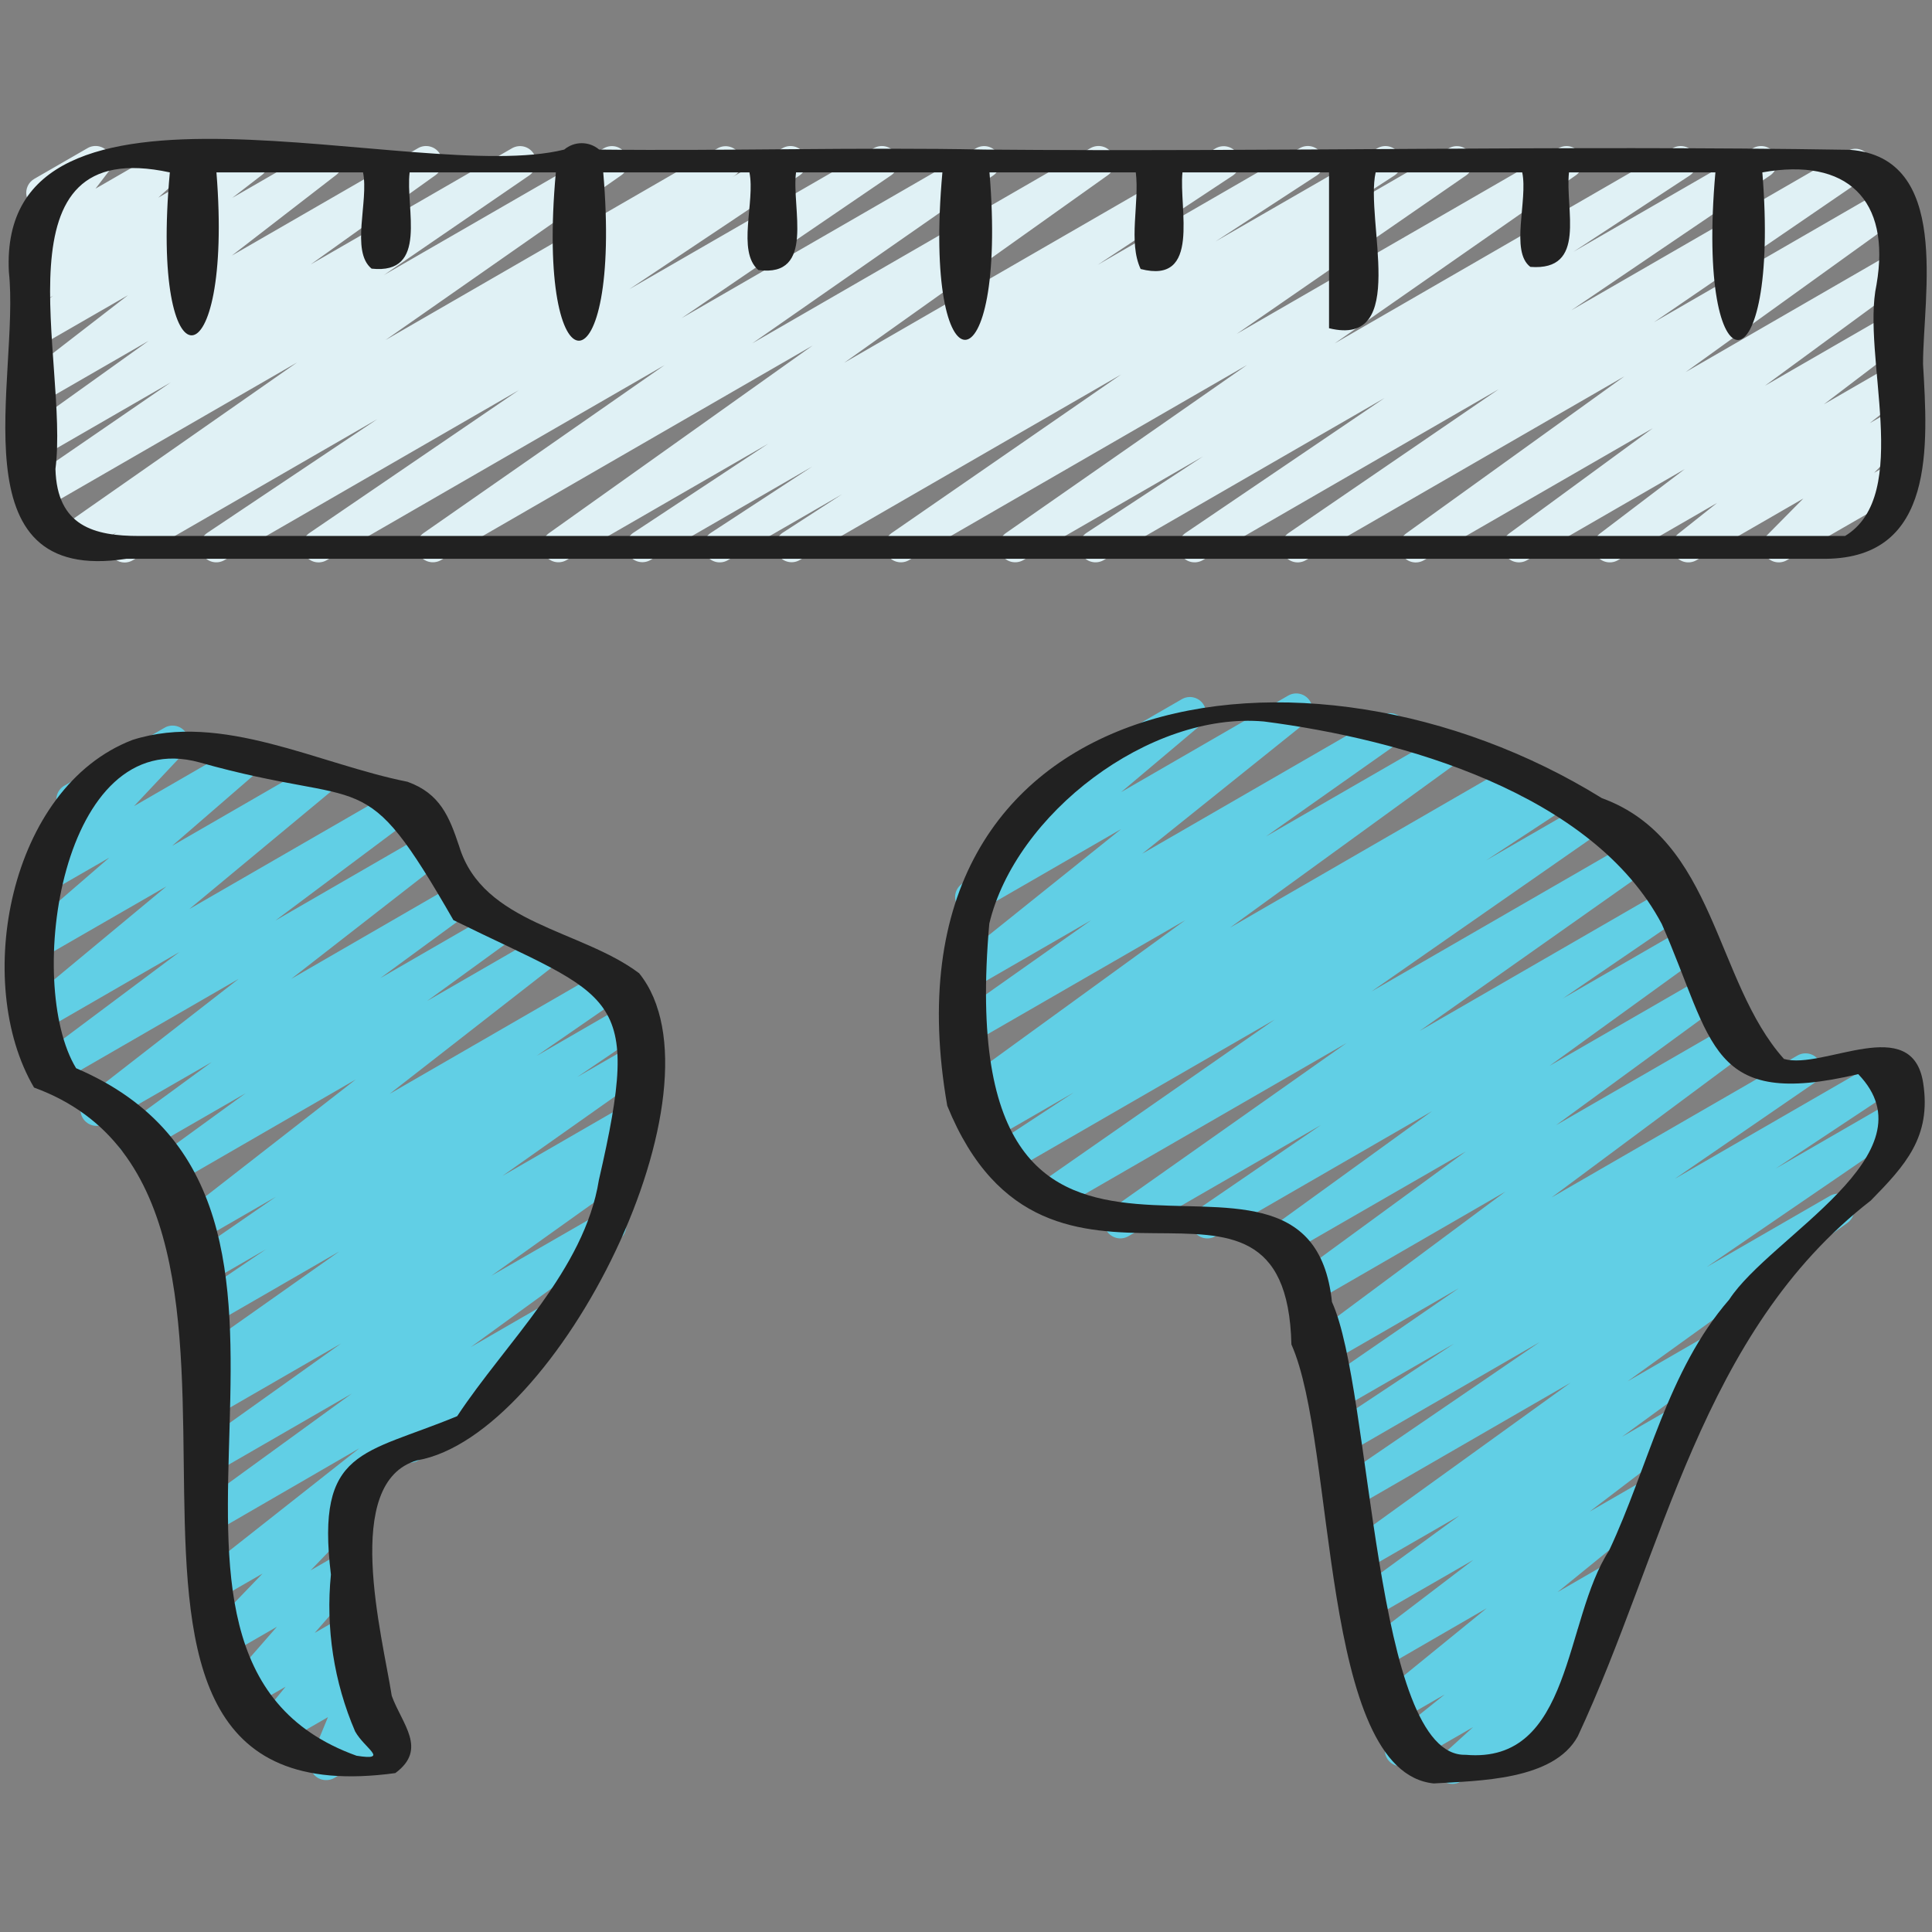 <svg width="64" height="64" viewBox="0 0 64 64" fill="none" xmlns="http://www.w3.org/2000/svg">
<rect x="0" y="0" width="64" height="64" fill="#808080" stroke="none"/>
<path d="M48.109 59.094C48.001 59.093 47.896 59.061 47.807 59C47.718 58.939 47.65 58.853 47.611 58.752C47.573 58.652 47.565 58.542 47.59 58.438C47.615 58.333 47.67 58.238 47.75 58.166L48.797 57.214L46.674 58.439C46.557 58.506 46.42 58.527 46.289 58.497C46.158 58.467 46.043 58.389 45.967 58.278C45.891 58.167 45.86 58.032 45.879 57.898C45.899 57.766 45.968 57.645 46.073 57.561L47.86 56.13L46.34 57.007C46.224 57.072 46.088 57.092 45.958 57.062C45.829 57.032 45.715 56.954 45.64 56.845C45.564 56.735 45.532 56.602 45.55 56.47C45.569 56.338 45.635 56.218 45.737 56.133L49.25 53.274L45.975 55.168C45.858 55.235 45.72 55.254 45.589 55.223C45.458 55.192 45.343 55.112 45.269 55C45.194 54.888 45.165 54.751 45.186 54.618C45.208 54.486 45.279 54.366 45.385 54.283L48.805 51.675L45.631 53.504C45.512 53.573 45.372 53.594 45.239 53.562C45.106 53.531 44.99 53.449 44.915 53.335C44.84 53.22 44.813 53.081 44.838 52.946C44.863 52.812 44.938 52.692 45.049 52.611L48.343 50.207L45.314 51.956C45.196 52.023 45.056 52.042 44.925 52.009C44.793 51.976 44.679 51.895 44.605 51.781C44.532 51.667 44.504 51.529 44.528 51.396C44.553 51.263 44.627 51.143 44.736 51.063L52.026 45.805L44.9 49.92C44.781 49.99 44.639 50.01 44.505 49.977C44.37 49.944 44.254 49.86 44.181 49.743C44.107 49.626 44.082 49.485 44.11 49.35C44.139 49.215 44.218 49.096 44.333 49.018L51.006 44.458L44.546 48.191C44.426 48.266 44.281 48.289 44.143 48.257C44.005 48.225 43.886 48.139 43.812 48.019C43.737 47.899 43.713 47.754 43.746 47.616C43.778 47.478 43.864 47.359 43.984 47.285L48.166 44.511L44.255 46.763C44.137 46.822 44.001 46.835 43.873 46.8C43.746 46.764 43.637 46.683 43.566 46.572C43.495 46.46 43.468 46.326 43.49 46.196C43.513 46.066 43.582 45.949 43.686 45.867L48.322 42.675L43.936 45.207C43.818 45.272 43.68 45.291 43.549 45.259C43.418 45.226 43.304 45.146 43.23 45.033C43.156 44.92 43.128 44.784 43.151 44.651C43.173 44.518 43.245 44.399 43.352 44.317L49.869 39.474L43.522 43.142C43.404 43.208 43.265 43.227 43.133 43.195C43.002 43.163 42.887 43.082 42.813 42.968C42.739 42.855 42.711 42.717 42.735 42.584C42.758 42.45 42.832 42.331 42.941 42.25L48.554 38.146L42.903 41.404C42.785 41.47 42.646 41.488 42.515 41.456C42.384 41.423 42.27 41.342 42.197 41.228C42.123 41.115 42.095 40.978 42.119 40.844C42.142 40.711 42.216 40.592 42.324 40.511L47.438 36.809L40.249 40.96C40.13 41.024 39.992 41.041 39.861 41.007C39.73 40.972 39.617 40.889 39.545 40.775C39.473 40.661 39.447 40.523 39.472 40.391C39.498 40.258 39.573 40.14 39.682 40.06L43.762 37.266L37.373 40.955C37.254 41.022 37.114 41.04 36.982 41.007C36.85 40.974 36.736 40.892 36.662 40.777C36.589 40.663 36.562 40.524 36.587 40.39C36.613 40.257 36.688 40.138 36.799 40.058L44.609 34.55L35.068 40.058C34.949 40.126 34.808 40.146 34.674 40.113C34.541 40.08 34.426 39.997 34.352 39.881C34.278 39.766 34.252 39.626 34.279 39.491C34.306 39.357 34.383 39.237 34.496 39.159L42.23 33.772L33.636 38.734C33.516 38.802 33.374 38.821 33.24 38.787C33.106 38.753 32.991 38.668 32.918 38.55C32.846 38.432 32.822 38.291 32.852 38.156C32.881 38.021 32.962 37.903 33.077 37.826L35.573 36.188L32.83 37.771C32.709 37.836 32.569 37.853 32.437 37.817C32.305 37.782 32.191 37.697 32.12 37.58C32.049 37.464 32.025 37.324 32.054 37.191C32.082 37.057 32.161 36.939 32.274 36.862L32.457 36.743L32.419 36.765C32.301 36.832 32.161 36.852 32.029 36.82C31.897 36.788 31.782 36.706 31.708 36.592C31.634 36.478 31.606 36.34 31.631 36.206C31.655 36.072 31.729 35.953 31.839 35.872L39.265 30.481L32.301 34.499C32.182 34.566 32.042 34.585 31.91 34.552C31.778 34.519 31.663 34.437 31.59 34.322C31.517 34.207 31.49 34.069 31.515 33.935C31.541 33.801 31.616 33.682 31.727 33.602L36.148 30.482L32.301 32.703C32.184 32.769 32.047 32.789 31.917 32.759C31.787 32.729 31.672 32.651 31.597 32.54C31.521 32.43 31.49 32.295 31.509 32.162C31.529 32.03 31.597 31.91 31.701 31.825L37.141 27.463L32.437 30.178C32.322 30.244 32.186 30.265 32.056 30.236C31.927 30.207 31.812 30.131 31.736 30.022C31.66 29.913 31.627 29.78 31.643 29.648C31.66 29.516 31.726 29.395 31.827 29.309L35.842 25.935C35.782 25.892 35.732 25.836 35.696 25.772C35.625 25.65 35.606 25.504 35.643 25.368C35.68 25.232 35.769 25.115 35.891 25.044L39.149 23.162C39.264 23.095 39.4 23.073 39.531 23.102C39.661 23.131 39.776 23.207 39.853 23.316C39.93 23.425 39.963 23.559 39.945 23.692C39.928 23.824 39.862 23.945 39.76 24.031L37.139 26.24L42.677 23.04C42.794 22.974 42.93 22.954 43.061 22.985C43.191 23.015 43.305 23.093 43.381 23.203C43.456 23.314 43.487 23.449 43.468 23.581C43.449 23.713 43.38 23.834 43.277 23.918L37.837 28.281L45.781 23.694C45.9 23.627 46.04 23.609 46.172 23.642C46.304 23.675 46.418 23.757 46.492 23.872C46.565 23.986 46.592 24.125 46.566 24.259C46.541 24.392 46.465 24.511 46.355 24.591L41.934 27.711L47.587 24.45C47.705 24.385 47.844 24.366 47.975 24.399C48.106 24.431 48.22 24.513 48.294 24.626C48.367 24.74 48.395 24.877 48.371 25.01C48.348 25.143 48.274 25.262 48.166 25.343L40.743 30.732L49.922 25.43C50.042 25.364 50.183 25.348 50.315 25.383C50.447 25.419 50.56 25.503 50.631 25.62C50.703 25.737 50.727 25.876 50.698 26.01C50.669 26.144 50.59 26.261 50.478 26.338L50.303 26.453L51.168 25.953C51.288 25.885 51.43 25.866 51.564 25.9C51.698 25.935 51.813 26.02 51.886 26.137C51.958 26.255 51.982 26.396 51.952 26.531C51.923 26.666 51.842 26.785 51.727 26.861L49.227 28.503L52.594 26.56C52.713 26.494 52.852 26.477 52.984 26.51C53.115 26.543 53.229 26.626 53.302 26.74C53.375 26.855 53.402 26.993 53.376 27.127C53.351 27.26 53.276 27.379 53.166 27.458L45.43 32.845L54.263 27.746C54.382 27.68 54.522 27.661 54.654 27.694C54.786 27.727 54.9 27.809 54.974 27.924C55.047 28.039 55.074 28.177 55.048 28.311C55.023 28.445 54.947 28.564 54.837 28.643L47.024 34.154L55.27 29.393C55.389 29.325 55.531 29.306 55.664 29.339C55.797 29.372 55.913 29.456 55.986 29.572C56.059 29.688 56.085 29.828 56.057 29.963C56.03 30.098 55.952 30.216 55.839 30.295L51.766 33.078L55.869 30.71C55.987 30.642 56.127 30.622 56.26 30.654C56.392 30.686 56.507 30.768 56.582 30.882C56.656 30.997 56.683 31.135 56.658 31.27C56.633 31.404 56.558 31.523 56.448 31.604L51.328 35.309L56.578 32.279C56.696 32.212 56.835 32.193 56.967 32.225C57.098 32.257 57.213 32.338 57.287 32.452C57.361 32.565 57.389 32.703 57.365 32.836C57.342 32.97 57.268 33.089 57.159 33.17L51.547 37.273L57.328 33.936C57.446 33.869 57.584 33.85 57.716 33.881C57.848 33.913 57.963 33.994 58.037 34.107C58.111 34.22 58.14 34.358 58.117 34.491C58.094 34.625 58.02 34.744 57.912 34.826L51.395 39.67L59.539 34.968C59.658 34.897 59.801 34.876 59.936 34.908C60.071 34.941 60.188 35.024 60.262 35.142C60.336 35.259 60.361 35.401 60.333 35.536C60.304 35.672 60.224 35.792 60.109 35.869L55.474 39.053L62.438 35.034C62.558 34.966 62.7 34.947 62.833 34.981C62.967 35.015 63.082 35.099 63.155 35.216C63.228 35.333 63.252 35.474 63.223 35.609C63.195 35.744 63.115 35.862 63 35.94L58.818 38.713L62.636 36.508C62.755 36.439 62.897 36.418 63.031 36.451C63.165 36.484 63.281 36.568 63.355 36.685C63.428 36.802 63.453 36.943 63.425 37.078C63.397 37.214 63.317 37.333 63.203 37.41L56.535 41.972L60.628 39.61C60.746 39.544 60.886 39.525 61.017 39.557C61.149 39.59 61.263 39.672 61.337 39.785C61.41 39.899 61.438 40.037 61.414 40.17C61.389 40.304 61.315 40.423 61.206 40.504L53.913 45.76L56.441 44.301C56.56 44.232 56.7 44.211 56.833 44.243C56.966 44.274 57.082 44.356 57.157 44.471C57.232 44.586 57.26 44.724 57.234 44.859C57.209 44.994 57.134 45.114 57.023 45.194L53.732 47.595L55.491 46.581C55.608 46.515 55.746 46.497 55.876 46.529C56.006 46.56 56.12 46.64 56.194 46.752C56.268 46.863 56.298 46.999 56.276 47.131C56.255 47.263 56.185 47.383 56.08 47.466L52.656 50.076L54.503 49.009C54.619 48.943 54.756 48.922 54.887 48.952C55.017 48.982 55.132 49.059 55.208 49.17C55.284 49.28 55.315 49.415 55.297 49.547C55.278 49.68 55.21 49.8 55.106 49.885L51.594 52.742L53.408 51.693C53.524 51.626 53.662 51.605 53.793 51.635C53.924 51.664 54.039 51.743 54.115 51.854C54.191 51.965 54.222 52.1 54.202 52.233C54.183 52.366 54.113 52.487 54.008 52.571L52.218 54.004L52.547 53.815C52.66 53.751 52.793 53.732 52.92 53.759C53.047 53.787 53.16 53.86 53.237 53.965C53.313 54.07 53.349 54.199 53.338 54.328C53.326 54.458 53.267 54.579 53.173 54.668L51.949 55.787C52.049 55.779 52.149 55.8 52.237 55.847C52.326 55.895 52.4 55.966 52.45 56.053C52.52 56.175 52.539 56.32 52.503 56.457C52.466 56.593 52.377 56.709 52.255 56.78L48.382 59.02C48.299 59.069 48.205 59.095 48.109 59.094Z" fill="#61CFE5"/>
<path d="M13.588 48.452C13.471 48.452 13.357 48.414 13.263 48.342C13.17 48.271 13.103 48.17 13.073 48.057C13.043 47.944 13.05 47.824 13.095 47.715C13.14 47.607 13.22 47.516 13.321 47.457L15.925 45.954C16.047 45.891 16.189 45.876 16.321 45.915C16.453 45.953 16.565 46.041 16.634 46.16C16.703 46.279 16.723 46.42 16.69 46.554C16.658 46.687 16.575 46.803 16.458 46.877L13.855 48.38C13.774 48.427 13.682 48.452 13.588 48.452Z" fill="#61CFE5"/>
<path d="M10.8 58.968C10.712 58.968 10.626 58.947 10.549 58.906C10.472 58.864 10.406 58.805 10.357 58.732C10.308 58.659 10.278 58.575 10.27 58.488C10.261 58.401 10.274 58.313 10.307 58.233L10.864 56.883L9.174 57.857C9.066 57.919 8.94 57.941 8.817 57.92C8.694 57.899 8.583 57.835 8.502 57.74C8.422 57.645 8.377 57.525 8.375 57.4C8.374 57.276 8.416 57.155 8.495 57.058L9.461 55.874L8.164 56.621C8.055 56.684 7.927 56.706 7.803 56.683C7.678 56.66 7.566 56.594 7.486 56.497C7.406 56.399 7.363 56.277 7.365 56.151C7.367 56.024 7.413 55.903 7.496 55.808L9.174 53.888L7.551 54.825C7.44 54.888 7.309 54.909 7.184 54.885C7.058 54.86 6.945 54.791 6.866 54.69C6.787 54.589 6.747 54.463 6.754 54.336C6.76 54.208 6.812 54.086 6.9 53.993L8.697 52.127L7.417 52.864C7.301 52.931 7.163 52.951 7.032 52.921C6.901 52.891 6.786 52.812 6.711 52.701C6.635 52.59 6.605 52.454 6.625 52.321C6.645 52.188 6.715 52.068 6.82 51.984L11.902 47.977L7.297 50.644C7.179 50.711 7.039 50.731 6.907 50.699C6.775 50.667 6.66 50.585 6.586 50.471C6.512 50.357 6.484 50.219 6.508 50.085C6.533 49.952 6.607 49.832 6.717 49.751L11.653 46.165L7.191 48.74C7.073 48.808 6.933 48.827 6.8 48.795C6.667 48.762 6.552 48.68 6.478 48.565C6.405 48.45 6.378 48.312 6.403 48.178C6.428 48.043 6.504 47.924 6.615 47.844L11.298 44.505L7.091 46.933C6.971 47.001 6.829 47.02 6.696 46.987C6.562 46.953 6.447 46.868 6.374 46.751C6.301 46.634 6.277 46.493 6.306 46.358C6.335 46.223 6.415 46.105 6.529 46.028L6.878 45.796C6.756 45.827 6.627 45.813 6.515 45.758C6.402 45.703 6.312 45.61 6.261 45.495C6.21 45.381 6.202 45.252 6.236 45.131C6.271 45.011 6.347 44.906 6.451 44.836L11.239 41.456L6.927 43.947C6.807 44.016 6.665 44.036 6.531 44.003C6.397 43.969 6.281 43.886 6.208 43.769C6.134 43.651 6.109 43.51 6.138 43.375C6.167 43.239 6.247 43.12 6.361 43.043L8.815 41.381L6.848 42.518C6.729 42.583 6.59 42.6 6.459 42.567C6.327 42.533 6.214 42.45 6.142 42.336C6.069 42.221 6.043 42.084 6.068 41.95C6.094 41.817 6.169 41.699 6.278 41.619L9.14 39.644L6.765 41.014C6.648 41.082 6.509 41.103 6.378 41.072C6.246 41.042 6.131 40.963 6.055 40.851C5.98 40.739 5.949 40.603 5.971 40.469C5.992 40.336 6.063 40.215 6.169 40.132L11.785 35.759L5.878 39.172C5.76 39.239 5.621 39.259 5.488 39.227C5.356 39.195 5.241 39.113 5.167 38.999C5.093 38.885 5.065 38.747 5.09 38.613C5.114 38.48 5.188 38.36 5.298 38.279L8.138 36.214L4.681 38.207C4.563 38.275 4.423 38.295 4.291 38.264C4.158 38.232 4.043 38.151 3.968 38.037C3.893 37.922 3.865 37.784 3.89 37.65C3.914 37.516 3.989 37.396 4.099 37.315L7.015 35.182L3.462 37.227C3.345 37.293 3.208 37.313 3.077 37.282C2.946 37.251 2.832 37.172 2.757 37.061C2.681 36.949 2.651 36.813 2.672 36.681C2.693 36.548 2.763 36.428 2.868 36.344L7.905 32.427L1.869 35.913C1.751 35.981 1.612 36.002 1.479 35.971C1.347 35.939 1.232 35.859 1.157 35.745C1.082 35.632 1.053 35.494 1.077 35.36C1.1 35.227 1.173 35.106 1.282 35.025L5.945 31.537L1.366 34.181C1.251 34.247 1.115 34.267 0.985 34.237C0.856 34.208 0.742 34.131 0.666 34.022C0.59 33.913 0.558 33.779 0.575 33.648C0.592 33.516 0.658 33.396 0.759 33.31L5.514 29.363L1.375 31.749C1.26 31.815 1.124 31.836 0.995 31.808C0.866 31.779 0.751 31.704 0.674 31.596C0.598 31.488 0.564 31.355 0.579 31.224C0.595 31.092 0.659 30.971 0.759 30.884L3.621 28.41L1.822 29.447C1.711 29.51 1.581 29.531 1.457 29.507C1.332 29.482 1.22 29.414 1.141 29.314C1.062 29.214 1.021 29.09 1.026 28.962C1.031 28.835 1.081 28.714 1.168 28.621L2.833 26.853L2.647 26.96C2.525 27.024 2.384 27.038 2.251 27C2.119 26.961 2.007 26.873 1.938 26.754C1.869 26.635 1.849 26.494 1.882 26.36C1.915 26.227 1.998 26.111 2.114 26.037L5.452 24.107C5.562 24.043 5.692 24.022 5.817 24.046C5.943 24.07 6.055 24.138 6.134 24.238C6.214 24.338 6.254 24.463 6.249 24.591C6.244 24.718 6.193 24.84 6.106 24.933L4.44 26.704L7.95 24.677C8.064 24.613 8.199 24.592 8.328 24.621C8.456 24.65 8.57 24.725 8.646 24.832C8.723 24.94 8.757 25.071 8.742 25.202C8.727 25.333 8.664 25.454 8.565 25.541L5.702 28.02L10.417 25.298C10.533 25.233 10.668 25.213 10.798 25.242C10.927 25.272 11.041 25.349 11.117 25.457C11.193 25.567 11.225 25.7 11.208 25.832C11.191 25.963 11.125 26.084 11.024 26.169L6.269 30.116L13.202 26.115C13.32 26.047 13.459 26.027 13.591 26.058C13.723 26.089 13.839 26.17 13.914 26.283C13.989 26.397 14.017 26.534 13.994 26.668C13.971 26.802 13.897 26.922 13.789 27.004L9.12 30.496L14.086 27.627C14.203 27.56 14.341 27.541 14.472 27.571C14.602 27.602 14.717 27.681 14.792 27.793C14.867 27.904 14.897 28.04 14.877 28.172C14.856 28.305 14.786 28.425 14.68 28.509L9.647 32.427L14.934 29.371C15.052 29.302 15.192 29.282 15.325 29.314C15.457 29.345 15.573 29.427 15.648 29.541C15.722 29.655 15.75 29.793 15.726 29.928C15.701 30.062 15.627 30.182 15.517 30.262L12.597 32.403L16.408 30.203C16.526 30.135 16.666 30.116 16.798 30.148C16.93 30.18 17.045 30.262 17.119 30.375C17.193 30.49 17.221 30.628 17.197 30.761C17.172 30.895 17.098 31.015 16.989 31.095L14.147 33.16L17.923 30.981C18.04 30.915 18.177 30.895 18.308 30.926C18.439 30.957 18.554 31.036 18.629 31.147C18.704 31.259 18.734 31.394 18.713 31.527C18.693 31.66 18.622 31.78 18.517 31.863L12.905 36.237L20.083 32.092C20.202 32.024 20.343 32.005 20.475 32.039C20.608 32.072 20.723 32.155 20.796 32.271C20.869 32.386 20.895 32.526 20.868 32.66C20.842 32.794 20.764 32.913 20.653 32.992L17.78 34.975L21 33.116C21.12 33.045 21.263 33.023 21.398 33.056C21.533 33.089 21.65 33.173 21.724 33.291C21.798 33.409 21.823 33.551 21.794 33.687C21.764 33.823 21.683 33.942 21.567 34.019L19.121 35.678L20.857 34.676C20.976 34.609 21.116 34.591 21.248 34.624C21.38 34.657 21.494 34.739 21.568 34.854C21.641 34.968 21.668 35.107 21.643 35.241C21.617 35.374 21.542 35.493 21.431 35.573L16.641 38.956L20.576 36.685C20.695 36.619 20.835 36.602 20.967 36.637C21.099 36.672 21.212 36.756 21.284 36.871C21.356 36.987 21.381 37.126 21.354 37.259C21.327 37.393 21.249 37.511 21.138 37.589L20.58 37.961C20.697 37.946 20.816 37.971 20.918 38.031C21.019 38.092 21.098 38.184 21.141 38.294C21.184 38.403 21.19 38.525 21.157 38.638C21.125 38.752 21.055 38.851 20.96 38.92L16.277 42.261L19.948 40.148C20.066 40.081 20.205 40.061 20.337 40.094C20.469 40.126 20.584 40.207 20.658 40.321C20.733 40.435 20.76 40.573 20.736 40.707C20.712 40.841 20.637 40.96 20.528 41.041L15.592 44.626L17.766 43.371C17.883 43.304 18.02 43.283 18.151 43.314C18.282 43.344 18.397 43.423 18.473 43.534C18.548 43.645 18.579 43.781 18.559 43.914C18.538 44.047 18.469 44.167 18.363 44.251L11.947 49.311C12.021 49.349 12.085 49.404 12.134 49.471C12.183 49.538 12.216 49.615 12.23 49.697C12.243 49.779 12.238 49.863 12.213 49.943C12.189 50.022 12.146 50.095 12.088 50.155L10.289 52.021L11.435 51.359C11.545 51.296 11.673 51.274 11.797 51.297C11.921 51.319 12.033 51.385 12.113 51.483C12.193 51.58 12.236 51.703 12.234 51.829C12.232 51.955 12.186 52.077 12.103 52.172L10.425 54.092L11.453 53.499C11.561 53.437 11.687 53.414 11.81 53.436C11.932 53.457 12.044 53.521 12.124 53.615C12.205 53.71 12.25 53.831 12.252 53.955C12.253 54.08 12.211 54.201 12.132 54.297L11.165 55.483L11.687 55.182C11.784 55.126 11.895 55.102 12.006 55.113C12.116 55.124 12.221 55.169 12.304 55.243C12.388 55.316 12.447 55.413 12.472 55.522C12.498 55.63 12.489 55.743 12.447 55.846L11.89 57.195L12.365 56.922C12.487 56.852 12.632 56.834 12.768 56.87C12.904 56.907 13.02 56.996 13.09 57.118C13.161 57.24 13.18 57.385 13.144 57.522C13.108 57.658 13.019 57.774 12.898 57.845L11.066 58.902C10.985 58.947 10.893 58.97 10.8 58.968Z" fill="#61CFE5"/>
<path d="M4.13 18.634C4.015 18.634 3.903 18.597 3.81 18.528C3.718 18.459 3.651 18.362 3.618 18.251C3.586 18.14 3.59 18.022 3.631 17.914C3.671 17.806 3.745 17.714 3.842 17.652L3.904 17.613L2.594 18.369C2.475 18.439 2.333 18.461 2.198 18.429C2.064 18.397 1.947 18.314 1.872 18.197C1.798 18.08 1.772 17.939 1.8 17.803C1.827 17.667 1.907 17.548 2.022 17.47L9.841 12.007L1.408 16.874C1.289 16.94 1.15 16.957 1.018 16.924C0.886 16.89 0.773 16.807 0.7 16.692C0.627 16.577 0.601 16.439 0.627 16.305C0.653 16.172 0.729 16.053 0.84 15.974L5.657 12.667L1.363 15.146C1.245 15.213 1.105 15.232 0.973 15.2C0.841 15.167 0.727 15.085 0.653 14.971C0.579 14.857 0.552 14.719 0.577 14.585C0.601 14.451 0.676 14.332 0.786 14.251L4.924 11.29L1.363 13.345C1.246 13.41 1.109 13.429 0.979 13.398C0.848 13.367 0.734 13.288 0.66 13.176C0.585 13.065 0.555 12.93 0.576 12.797C0.597 12.665 0.666 12.545 0.771 12.461L4.24 9.779L1.36 11.439C1.244 11.496 1.111 11.51 0.986 11.477C0.86 11.444 0.751 11.366 0.679 11.258C0.607 11.15 0.577 11.02 0.594 10.892C0.611 10.763 0.674 10.645 0.771 10.56L1.756 9.798L1.363 10.024C1.25 10.085 1.118 10.103 0.993 10.074C0.867 10.046 0.756 9.973 0.68 9.869C0.605 9.765 0.569 9.637 0.58 9.509C0.591 9.38 0.648 9.26 0.74 9.171L1.616 8.384L1.363 8.529C1.256 8.595 1.128 8.621 1.003 8.601C0.878 8.582 0.764 8.519 0.681 8.424C0.598 8.328 0.552 8.206 0.551 8.079C0.55 7.953 0.593 7.83 0.674 7.733L1.307 6.912C1.2 6.892 1.101 6.84 1.024 6.763C0.947 6.685 0.896 6.586 0.877 6.479C0.858 6.372 0.873 6.261 0.919 6.162C0.965 6.063 1.04 5.981 1.134 5.926L2.902 4.906C3.008 4.845 3.133 4.823 3.254 4.843C3.376 4.864 3.486 4.925 3.567 5.018C3.649 5.11 3.695 5.228 3.699 5.351C3.704 5.474 3.665 5.595 3.591 5.692L3.164 6.249L5.494 4.906C5.607 4.845 5.739 4.828 5.864 4.856C5.99 4.885 6.101 4.958 6.176 5.062C6.252 5.166 6.288 5.294 6.277 5.422C6.266 5.55 6.209 5.67 6.116 5.76L5.242 6.548L8.092 4.906C8.209 4.84 8.347 4.82 8.478 4.85C8.609 4.881 8.724 4.96 8.799 5.072C8.874 5.184 8.904 5.32 8.883 5.453C8.862 5.586 8.791 5.706 8.685 5.79L7.694 6.555L10.552 4.906C10.669 4.841 10.806 4.822 10.936 4.853C11.067 4.884 11.181 4.963 11.255 5.075C11.33 5.186 11.36 5.321 11.339 5.454C11.319 5.586 11.249 5.706 11.144 5.79L7.678 8.468L13.852 4.906C13.97 4.839 14.11 4.82 14.242 4.853C14.374 4.885 14.489 4.967 14.563 5.082C14.636 5.196 14.664 5.334 14.639 5.468C14.614 5.602 14.539 5.721 14.429 5.801L10.296 8.757L16.97 4.906C17.089 4.841 17.229 4.823 17.36 4.857C17.492 4.891 17.605 4.974 17.678 5.089C17.751 5.204 17.777 5.342 17.751 5.475C17.725 5.609 17.649 5.727 17.538 5.807L12.716 9.113L20.012 4.906C20.131 4.841 20.27 4.823 20.402 4.856C20.533 4.89 20.647 4.972 20.72 5.087C20.793 5.201 20.82 5.339 20.794 5.473C20.769 5.606 20.694 5.725 20.584 5.804L12.769 11.265L23.785 4.906C23.905 4.842 24.045 4.826 24.177 4.862C24.308 4.898 24.421 4.983 24.492 5.099C24.563 5.216 24.587 5.355 24.558 5.488C24.529 5.622 24.451 5.739 24.338 5.816L24.261 5.866L25.926 4.906C26.045 4.839 26.186 4.821 26.319 4.855C26.452 4.889 26.567 4.973 26.639 5.09C26.712 5.206 26.736 5.346 26.709 5.48C26.68 5.615 26.602 5.733 26.489 5.811L20.848 9.58L28.955 4.904C29.074 4.838 29.214 4.82 29.346 4.854C29.479 4.887 29.593 4.971 29.665 5.086C29.738 5.202 29.764 5.341 29.737 5.474C29.711 5.608 29.634 5.727 29.522 5.806L22.579 10.539L32.342 4.906C32.46 4.841 32.6 4.823 32.731 4.856C32.863 4.89 32.977 4.972 33.05 5.087C33.123 5.201 33.149 5.339 33.124 5.473C33.099 5.606 33.023 5.725 32.913 5.804L24.924 11.371L36.125 4.906C36.244 4.839 36.384 4.819 36.516 4.852C36.649 4.884 36.764 4.966 36.838 5.081C36.912 5.196 36.939 5.335 36.913 5.469C36.888 5.603 36.812 5.723 36.701 5.802L27.965 12.017L40.283 4.906C40.403 4.842 40.542 4.826 40.674 4.861C40.805 4.896 40.918 4.98 40.989 5.095C41.061 5.211 41.086 5.35 41.058 5.483C41.031 5.616 40.954 5.734 40.843 5.812L36.363 8.773L43.059 4.906C43.18 4.838 43.322 4.819 43.456 4.853C43.589 4.888 43.705 4.973 43.777 5.09C43.85 5.208 43.874 5.349 43.844 5.484C43.814 5.619 43.733 5.738 43.618 5.814L40.264 8L45.634 4.906C45.755 4.839 45.896 4.821 46.029 4.856C46.163 4.891 46.277 4.976 46.349 5.093C46.421 5.211 46.445 5.351 46.416 5.486C46.386 5.621 46.306 5.739 46.191 5.815L44.216 7.095L48.005 4.906C48.123 4.841 48.263 4.824 48.394 4.858C48.525 4.892 48.638 4.975 48.711 5.089C48.783 5.203 48.809 5.341 48.784 5.474C48.759 5.607 48.684 5.726 48.574 5.806L40.968 11.061L51.634 4.906C51.753 4.841 51.893 4.823 52.024 4.856C52.156 4.89 52.27 4.972 52.343 5.087C52.416 5.201 52.442 5.339 52.417 5.473C52.391 5.606 52.316 5.725 52.206 5.804L44.212 11.376L55.416 4.906C55.536 4.839 55.677 4.821 55.81 4.856C55.943 4.89 56.058 4.975 56.13 5.092C56.202 5.208 56.226 5.349 56.198 5.483C56.169 5.618 56.089 5.736 55.976 5.813L52.12 8.342L58.076 4.906C58.195 4.839 58.336 4.821 58.469 4.854C58.602 4.888 58.716 4.972 58.789 5.088C58.862 5.204 58.887 5.343 58.86 5.478C58.833 5.612 58.755 5.73 58.642 5.809L52.051 10.279L61.184 5.007C61.304 4.934 61.447 4.911 61.584 4.942C61.72 4.974 61.839 5.059 61.913 5.177C61.988 5.296 62.013 5.439 61.983 5.576C61.953 5.713 61.87 5.833 61.753 5.909L54.788 10.675L62.483 6.232C62.602 6.163 62.742 6.143 62.876 6.175C63.009 6.207 63.125 6.289 63.199 6.404C63.273 6.519 63.3 6.659 63.275 6.793C63.249 6.928 63.173 7.047 63.062 7.127L55.839 12.326L62.633 8.402C62.751 8.334 62.891 8.313 63.023 8.345C63.156 8.376 63.272 8.458 63.346 8.572C63.421 8.686 63.449 8.825 63.424 8.959C63.4 9.093 63.325 9.213 63.215 9.294L58.464 12.78L62.633 10.375C62.75 10.31 62.888 10.291 63.019 10.323C63.149 10.354 63.263 10.434 63.337 10.546C63.411 10.658 63.441 10.794 63.419 10.927C63.397 11.059 63.327 11.179 63.221 11.261L60.416 13.395L62.633 12.115C62.749 12.05 62.886 12.03 63.016 12.061C63.146 12.092 63.26 12.17 63.334 12.28C63.41 12.391 63.441 12.525 63.421 12.657C63.402 12.79 63.334 12.909 63.23 12.994L61.939 14.017L62.633 13.618C62.745 13.554 62.876 13.533 63.002 13.558C63.128 13.584 63.24 13.654 63.319 13.755C63.398 13.857 63.437 13.984 63.429 14.112C63.422 14.241 63.368 14.362 63.278 14.454L62.083 15.664L62.633 15.344C62.755 15.28 62.897 15.266 63.029 15.304C63.161 15.342 63.273 15.43 63.342 15.549C63.411 15.668 63.431 15.809 63.398 15.943C63.365 16.077 63.282 16.192 63.166 16.266L59.187 18.56C59.076 18.623 58.945 18.644 58.819 18.619C58.693 18.594 58.58 18.524 58.501 18.422C58.423 18.32 58.383 18.194 58.391 18.065C58.398 17.937 58.452 17.815 58.542 17.723L59.738 16.514L56.192 18.56C56.076 18.626 55.938 18.646 55.808 18.616C55.677 18.586 55.563 18.507 55.487 18.396C55.412 18.286 55.381 18.15 55.401 18.018C55.42 17.885 55.489 17.765 55.594 17.681L56.881 16.66L53.59 18.56C53.472 18.627 53.334 18.646 53.202 18.615C53.071 18.584 52.956 18.504 52.882 18.391C52.807 18.279 52.778 18.142 52.8 18.009C52.822 17.875 52.894 17.756 53.001 17.673L55.809 15.54L50.583 18.558C50.465 18.626 50.325 18.646 50.192 18.614C50.059 18.583 49.944 18.502 49.869 18.387C49.795 18.273 49.767 18.135 49.791 18C49.815 17.866 49.89 17.747 50 17.666L54.75 14.186L47.166 18.56C47.048 18.628 46.907 18.649 46.774 18.617C46.641 18.585 46.525 18.503 46.451 18.388C46.376 18.273 46.349 18.133 46.375 17.999C46.4 17.864 46.477 17.744 46.588 17.665L53.811 12.466L43.251 18.56C43.132 18.628 42.991 18.647 42.858 18.614C42.724 18.581 42.609 18.497 42.536 18.381C42.462 18.265 42.437 18.125 42.464 17.99C42.492 17.855 42.57 17.737 42.683 17.658L49.648 12.893L39.835 18.56C39.715 18.627 39.575 18.645 39.442 18.612C39.309 18.578 39.195 18.494 39.122 18.378C39.049 18.262 39.023 18.123 39.051 17.988C39.078 17.854 39.156 17.736 39.269 17.657L45.865 13.185L36.551 18.56C36.431 18.627 36.289 18.645 36.156 18.61C36.023 18.576 35.909 18.491 35.837 18.375C35.764 18.258 35.74 18.117 35.769 17.983C35.797 17.848 35.877 17.73 35.991 17.653L39.852 15.119L33.888 18.56C33.769 18.625 33.63 18.643 33.498 18.61C33.367 18.576 33.253 18.494 33.18 18.38C33.107 18.265 33.081 18.127 33.106 17.993C33.131 17.86 33.207 17.741 33.316 17.662L41.31 12.09L30.104 18.56C29.985 18.626 29.845 18.645 29.713 18.611C29.581 18.578 29.466 18.495 29.393 18.38C29.32 18.265 29.294 18.126 29.32 17.992C29.346 17.859 29.422 17.74 29.533 17.66L37.136 12.407L26.478 18.56C26.358 18.625 26.217 18.642 26.085 18.606C25.953 18.571 25.84 18.486 25.769 18.369C25.697 18.253 25.674 18.113 25.702 17.979C25.731 17.846 25.81 17.728 25.922 17.651L27.897 16.371L24.105 18.56C23.985 18.628 23.843 18.647 23.709 18.613C23.575 18.578 23.459 18.493 23.387 18.376C23.315 18.258 23.291 18.117 23.32 17.982C23.35 17.847 23.431 17.729 23.546 17.652L26.905 15.456L21.532 18.56C21.412 18.624 21.273 18.64 21.141 18.605C21.01 18.57 20.897 18.486 20.826 18.371C20.754 18.255 20.729 18.116 20.757 17.983C20.784 17.85 20.861 17.732 20.972 17.654L25.452 14.696L18.756 18.56C18.638 18.625 18.499 18.643 18.368 18.61C18.237 18.577 18.123 18.495 18.05 18.381C17.977 18.268 17.95 18.131 17.974 17.997C17.998 17.864 18.072 17.745 18.18 17.665L26.918 11.447L14.598 18.56C14.479 18.625 14.339 18.643 14.208 18.61C14.076 18.576 13.962 18.494 13.889 18.38C13.816 18.265 13.79 18.127 13.815 17.993C13.841 17.86 13.916 17.741 14.026 17.662L22.013 12.097L10.816 18.56C10.697 18.628 10.556 18.647 10.422 18.614C10.289 18.581 10.174 18.497 10.101 18.381C10.027 18.265 10.002 18.125 10.029 17.99C10.056 17.855 10.135 17.737 10.248 17.658L17.187 12.925L7.425 18.56C7.306 18.627 7.165 18.645 7.032 18.611C6.899 18.577 6.784 18.493 6.712 18.376C6.639 18.26 6.614 18.12 6.642 17.986C6.67 17.851 6.749 17.733 6.862 17.655L12.501 13.883L4.397 18.56C4.316 18.608 4.224 18.633 4.13 18.634Z" fill="#E0F1F5"/>
<path d="M31.379 36.63C34.705 44.814 42.602 37.066 42.78 44.538C44.267 47.865 43.71 58.694 47.495 59.079C48.96 58.987 51.465 58.987 52.267 57.516C55.137 51.363 56.334 44.145 61.973 39.769C63.116 38.603 63.983 37.658 63.708 35.877C63.347 33.536 60.401 35.45 59.096 35.079C56.798 32.512 56.84 27.814 53.063 26.439C43.273 20.374 28.926 22.603 31.379 36.63ZM32.772 30.596C33.638 26.957 38.086 23.563 41.868 23.9C46.436 24.488 52.755 26.271 55.05 30.612C56.78 34.538 56.589 36.755 61.556 35.582C64.108 38.227 58.643 40.959 57.283 43.049C55.232 45.413 54.61 48.582 53.304 51.363C51.8 53.663 52.099 58.442 48.551 58.13C45.493 58.223 45.458 46.037 44.123 43.13C43.34 35.639 31.401 46.134 32.772 30.596Z" fill="#212121"/>
<path d="M13.818 48.376C18.488 47.566 24.242 36.035 21.172 32.24C19.255 30.794 16.002 30.613 15.214 28.044C14.882 27.044 14.574 26.285 13.499 25.897C10.557 25.314 7.344 23.57 4.389 24.511C0.288 26.086 -0.915 32.559 1.128 36.027C11.407 39.776 0.118 60.507 13.095 58.736C14.175 57.94 13.314 57.112 12.977 56.176C12.665 54.177 11.309 49.096 13.818 48.376ZM10.962 52.16C10.785 53.933 11.061 55.722 11.765 57.358C12.085 57.928 12.917 58.334 11.811 58.161C2.576 54.844 12.932 39.833 2.521 35.386C0.815 32.586 2.014 23.995 6.601 25.253C12.275 26.853 11.971 25.178 15.02 30.48C20.375 33.118 21.299 32.761 19.839 39.088C19.363 42.074 16.762 44.462 15.145 46.912C12.043 48.2 10.455 47.971 10.962 52.16Z" fill="#212121"/>
<path d="M61.287 4.963C51.738 4.807 42.169 5.037 32.626 4.955C28.49 4.871 24.093 5.005 19.848 4.955C19.686 4.818 19.481 4.743 19.27 4.743C19.058 4.743 18.853 4.818 18.691 4.955C13.824 6.172 -0.086 1.459 0.294 9.005C0.669 12.471 -1.543 19.396 4.186 18.511H60.48C64.126 18.479 63.859 14.731 63.703 12.058C63.706 9.75 64.64 5.226 61.287 4.963ZM61.12 17.755H4.61C3.123 17.755 1.887 17.435 1.837 15.534C2.297 11.972 -0.286 4.432 5.626 5.711C4.955 13.018 7.738 12.797 7.17 5.711H12.026C12.222 6.657 11.605 8.323 12.309 8.899C14.213 9.105 13.422 6.897 13.57 5.711H18.413C17.731 13.188 20.62 13.102 19.983 5.711H24.826C25.024 6.682 24.399 8.323 25.122 8.946C27.029 9.197 26.211 6.87 26.37 5.711H31.218C30.546 13.164 33.389 13.05 32.778 5.711H37.625C37.749 6.735 37.368 8.015 37.785 8.911C39.797 9.434 39.045 6.899 39.171 5.711H44.026V10.873C46.692 11.529 45.214 7.296 45.57 5.711H50.426C50.619 6.626 50.016 8.331 50.695 8.841C52.589 8.985 51.838 6.933 51.975 5.711H56.825C56.161 13.177 58.977 13.048 58.38 5.711C61.179 5.206 62.647 6.608 62.162 9.428C61.654 11.79 63.371 16.389 61.12 17.755Z" fill="#212121"/>
</svg>
